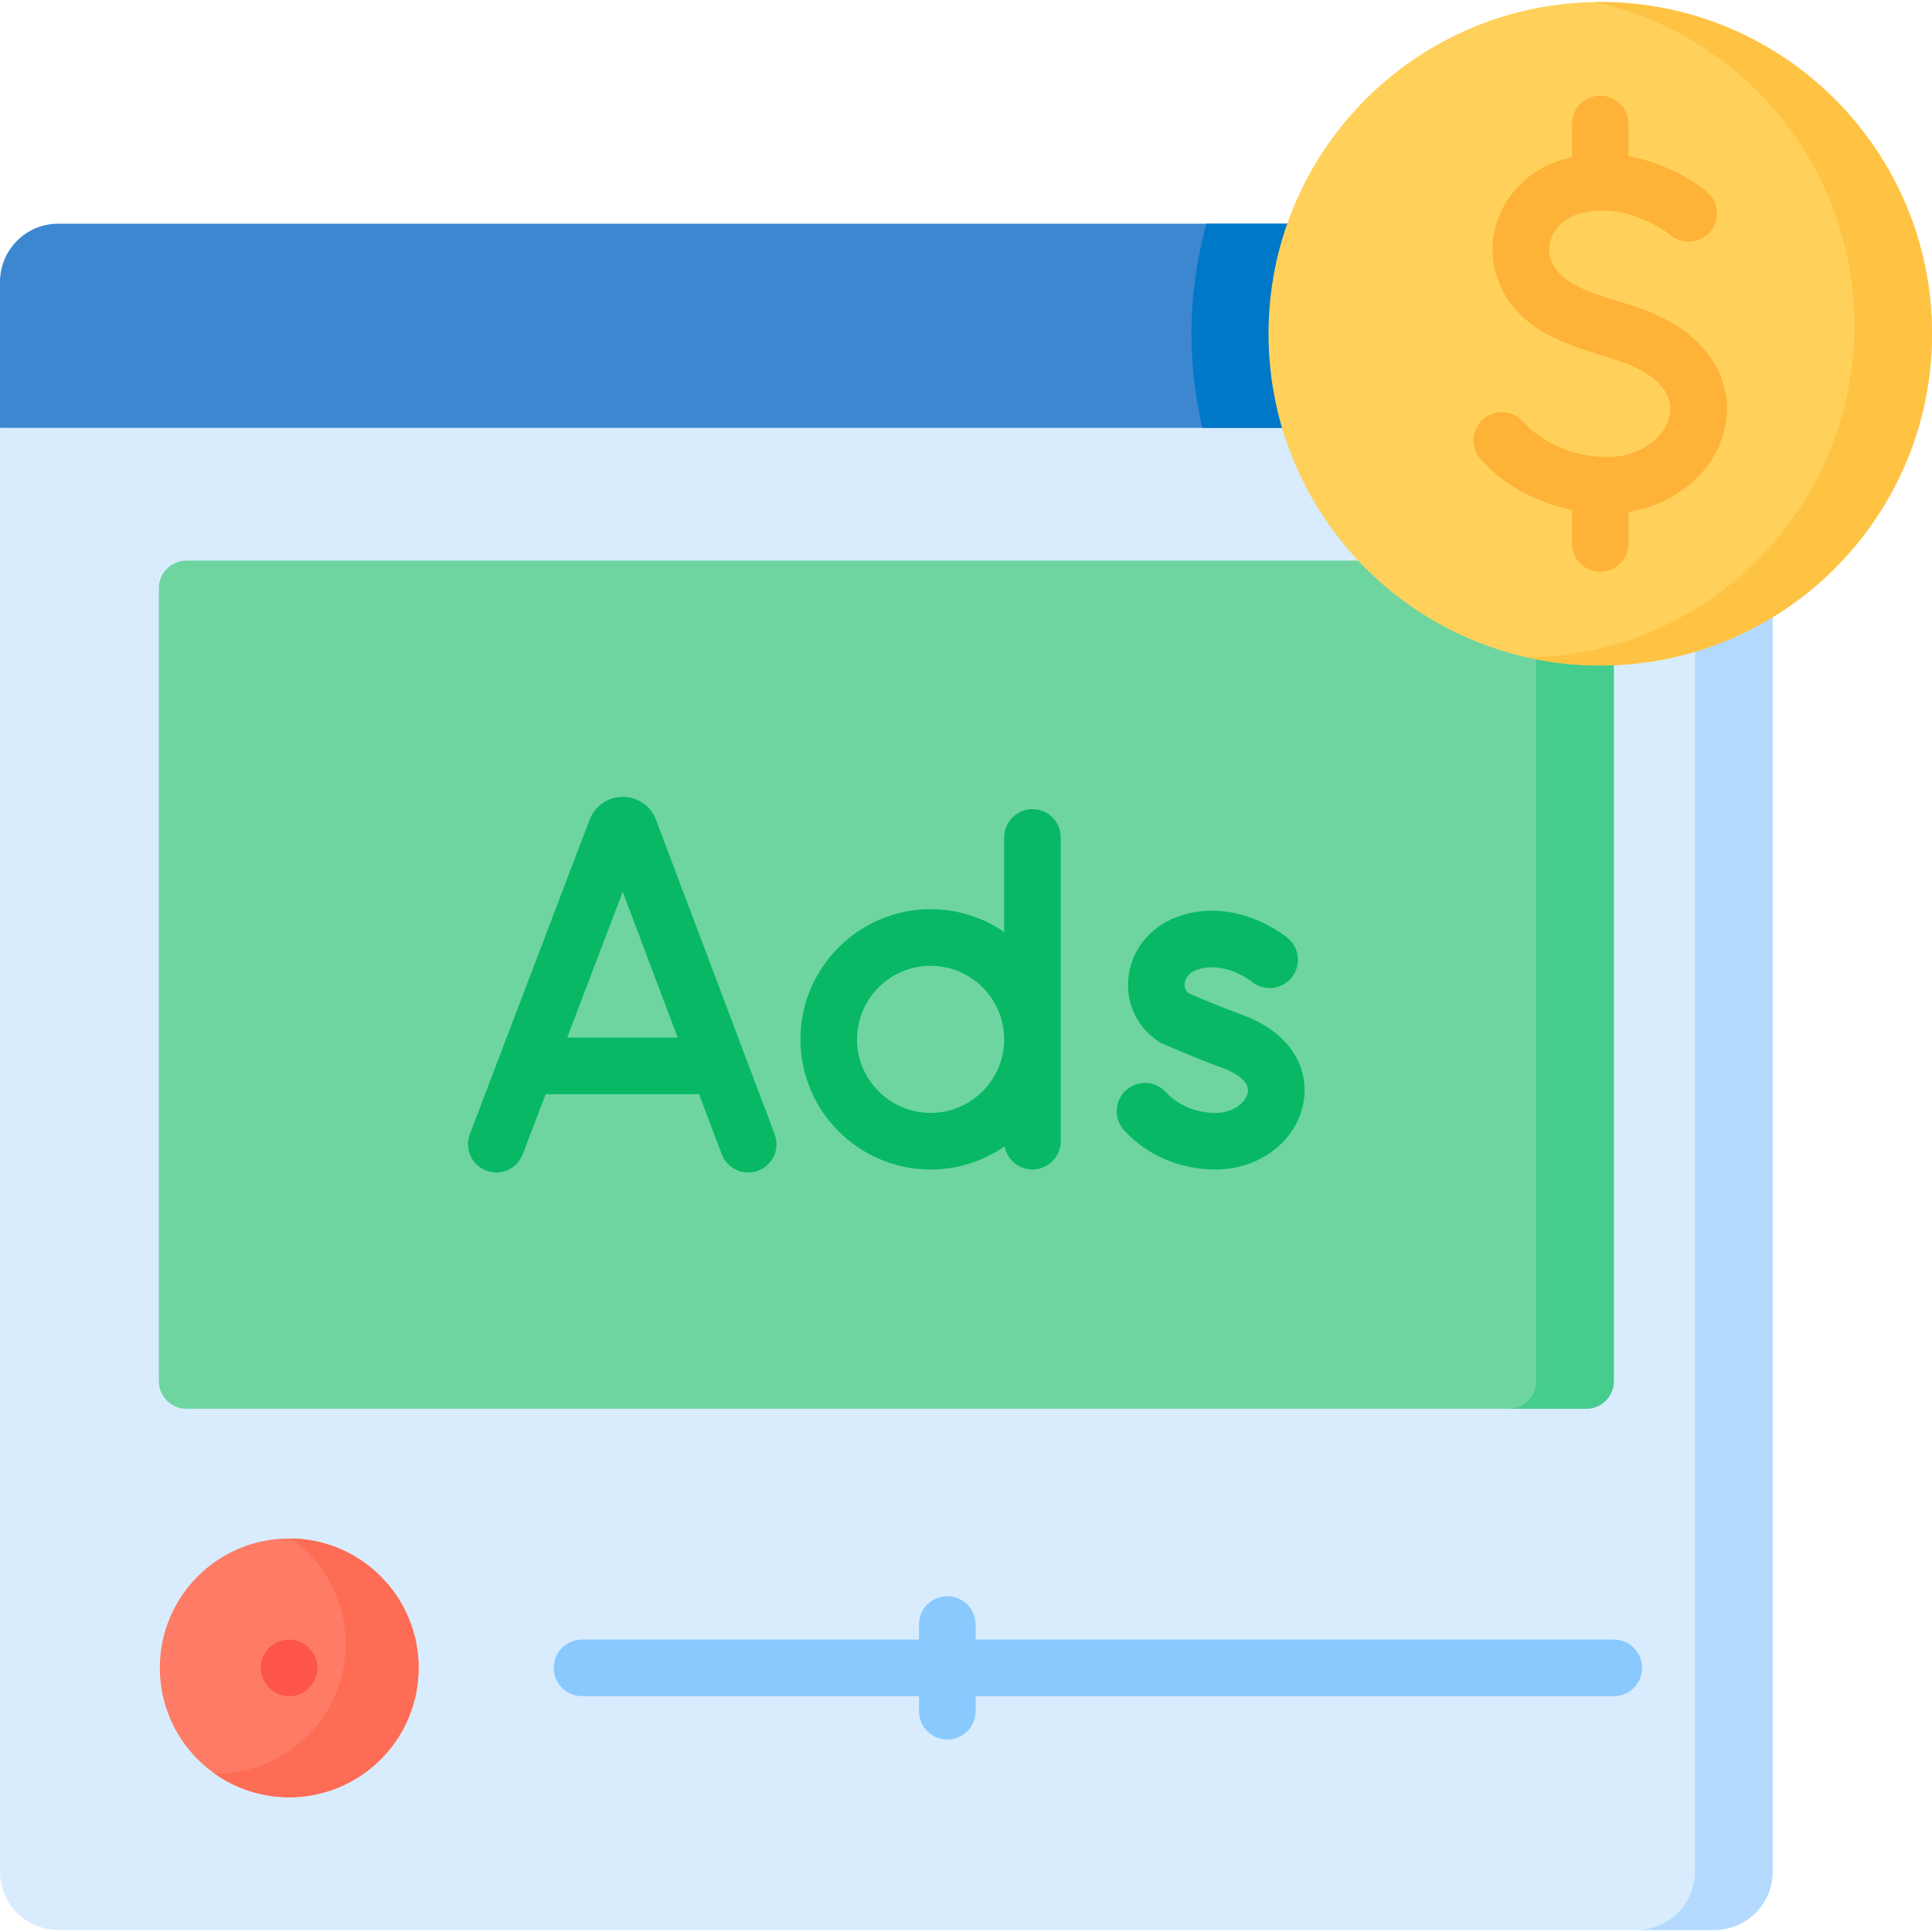 <svg id="Capa_1" enable-background="new 0 0 512 512" height="512" viewBox="0 0 512 512" width="512" xmlns="http://www.w3.org/2000/svg"><g><g><path d="m454.321 511.462h-438.876c-8.53 0-15.445-6.915-15.445-15.444v-382.629l234.883-10.01 234.883 10.01v382.629c0 8.529-6.915 15.444-15.445 15.444z" fill="#d8ecfe"/><path d="m469.764 113.385v382.636c0 8.526-6.909 15.445-15.445 15.445h-20.593c8.536 0 15.445-6.919 15.445-15.445v-382.636z" fill="#b3dafe"/><path d="m469.766 113.389h-469.766v-38.662c0-8.53 6.915-15.445 15.445-15.445h438.876c8.53 0 15.445 6.915 15.445 15.445z" fill="#3c87d0"/><path d="m469.764 74.732v38.653h-151.121c-1.884-8-2.883-16.351-2.883-24.938 0-10.101 1.38-19.882 3.974-29.16h134.585c8.536 0 15.445 6.909 15.445 15.445z" fill="#0078c8"/><path d="m420.347 373.34h-370.929c-4.043 0-7.321-3.278-7.321-7.321v-210.138c0-4.043 3.278-7.321 7.321-7.321h370.929c4.043 0 7.321 3.278 7.321 7.321v210.137c.001 4.044-3.277 7.322-7.321 7.322z" fill="#6ed5a1"/><path d="m427.672 155.878v210.14c0 4.046-3.285 7.321-7.321 7.321h-20.593c4.036 0 7.321-3.274 7.321-7.321v-210.14c0-4.036-3.285-7.321-7.321-7.321h20.593c4.037 0 7.321 3.285 7.321 7.321z" fill="#46cc8d"/><circle cx="76.642" cy="442.001" fill="#fe7c66" r="34.29"/><path d="m110.933 442.006c0 18.935-15.352 34.287-34.287 34.287-7.393 0-14.25-2.337-19.852-6.322.175.01.34.01.515.01 18.935 0 34.287-15.352 34.287-34.287 0-11.542-5.704-21.756-14.436-27.975 18.699.267 33.773 15.516 33.773 34.287z" fill="#fe6c55"/><path d="m511.996 88.451c0 48.553-39.36 87.912-87.912 87.912-6.95 0-13.711-.806-20.196-2.331-38.818-9.125-67.716-43.979-67.716-85.581 0-47.598 37.827-86.36 85.058-87.867.948-.03 1.899-.045 2.854-.045 48.552 0 87.912 39.36 87.912 87.912z" fill="#ffd15b"/><path d="m512 88.447c0 48.558-39.363 87.921-87.921 87.921-6.631 0-13.127-.731-19.346-2.141 47.971-.669 86.674-39.776 86.674-87.891 0-41.927-29.363-77.014-68.655-85.787.432-.02.884-.013 1.326-.013 48.559 0 87.922 39.363 87.922 87.911z" fill="#ffc344"/></g><g><path d="m427.669 434.501h-169.124v-3.985c0-4.142-3.357-7.5-7.5-7.5s-7.5 3.358-7.5 7.5v3.985h-89.304c-4.143 0-7.5 3.358-7.5 7.5s3.357 7.5 7.5 7.5h89.304v3.985c0 4.142 3.357 7.5 7.5 7.5s7.5-3.358 7.5-7.5v-3.985h169.124c4.143 0 7.5-3.358 7.5-7.5s-3.357-7.5-7.5-7.5z" fill="#8ac9fe"/><g fill="#08b865"><path d="m191.26 305.869c1.133 3.003 3.987 4.854 7.018 4.854.88 0 1.775-.156 2.647-.485 3.875-1.463 5.831-5.79 4.368-9.665l-31.457-83.355c-.025-.068-.052-.136-.08-.204-1.457-3.545-4.875-5.835-8.708-5.835h-.007c-3.836.003-7.255 2.298-8.708 5.849-.023.058-.047.115-.068.173l-31.745 83.351c-1.475 3.871.469 8.204 4.34 9.678 3.864 1.476 8.203-.468 9.678-4.339l6.067-15.928h40.653zm-40.943-30.907 14.707-38.614 14.573 38.614z"/><path d="m322.11 309.929c11.683 0 21.499-7.485 23.34-17.797 1.392-7.792-2.105-17.955-16.091-23.114-6.446-2.378-12.458-4.965-14.444-5.833-1.021-.876-1.037-2.035-.943-2.685.113-.794.702-2.738 3.7-3.641 7.116-2.14 13.793 3.09 14.012 3.264 3.17 2.625 7.87 2.204 10.523-.951 2.665-3.171 2.256-7.902-.915-10.567-.521-.437-12.898-10.643-27.946-6.107-7.7 2.32-13.149 8.401-14.223 15.872-1.009 7.029 2.039 13.791 7.953 17.647.332.216.68.406 1.042.567.311.139 7.715 3.434 16.05 6.509 1.686.622 7.138 2.921 6.516 6.404-.477 2.67-3.814 5.433-8.573 5.433-5.104 0-10.008-2.049-13.118-5.481-2.782-3.07-7.526-3.301-10.594-.521-3.069 2.781-3.303 7.524-.521 10.594 5.994 6.613 14.826 10.407 24.232 10.407z"/><path d="m246.623 309.929c7.282 0 14.044-2.268 19.616-6.135.642 3.49 3.699 6.135 7.376 6.135 4.143 0 7.5-3.358 7.5-7.5v-80.499c0-4.142-3.357-7.5-7.5-7.5s-7.5 3.358-7.5 7.5v25.063c-5.549-3.815-12.264-6.05-19.492-6.05-19.02 0-34.492 15.473-34.492 34.492 0 19.021 15.473 34.494 34.492 34.494zm0-53.985c10.748 0 19.492 8.744 19.492 19.492 0 10.749-8.744 19.493-19.492 19.493s-19.492-8.744-19.492-19.493c0-10.748 8.744-19.492 19.492-19.492z"/></g><path d="m435.569 82.049c-2.223-.82-4.554-1.542-6.808-2.239-7.521-2.328-14.626-4.526-17.284-9.831-1.491-2.977-.949-5.585-.232-7.25 1.21-2.808 3.833-5.056 7.017-6.015 12.704-3.824 24.215 5.383 24.461 5.583 3.171 2.64 7.882 2.223 10.539-.939 2.665-3.17 2.256-7.901-.915-10.567-.496-.416-8.827-7.287-20.764-9.406v-8.523c0-4.142-3.357-7.5-7.5-7.5s-7.5 3.358-7.5 7.5v8.796c-.875.195-1.758.424-2.647.692-7.479 2.253-13.481 7.517-16.466 14.442-2.796 6.488-2.584 13.557.598 19.905 5.522 11.024 17.021 14.583 26.26 17.441 2.161.669 4.203 1.3 6.051 1.982 8.717 3.215 13.149 8.236 12.16 13.775-.986 5.522-7.443 11.234-16.543 11.234-8.694 0-17.085-3.532-22.446-9.448-2.783-3.07-7.526-3.301-10.594-.521-3.069 2.782-3.303 7.525-.521 10.594 6.142 6.777 14.772 11.497 24.149 13.417v8.867c0 4.142 3.357 7.5 7.5 7.5s7.5-3.358 7.5-7.5v-8.356c13-2.096 23.615-11.351 25.722-23.15 1.818-10.189-2.937-23.548-21.737-30.483z" fill="#feb237"/><path d="m75.18 434.651c-3.518.71-6.04 3.726-6.04 7.35 0 1.269.347 2.526.965 3.632 1.343 2.403 3.796 3.868 6.535 3.868 1.98 0 3.91-.8 5.3-2.2 1.385-1.395 2.2-3.331 2.2-5.3.001-4.65-4.427-8.265-8.96-7.35z" fill="#fd544c"/></g></g></svg>